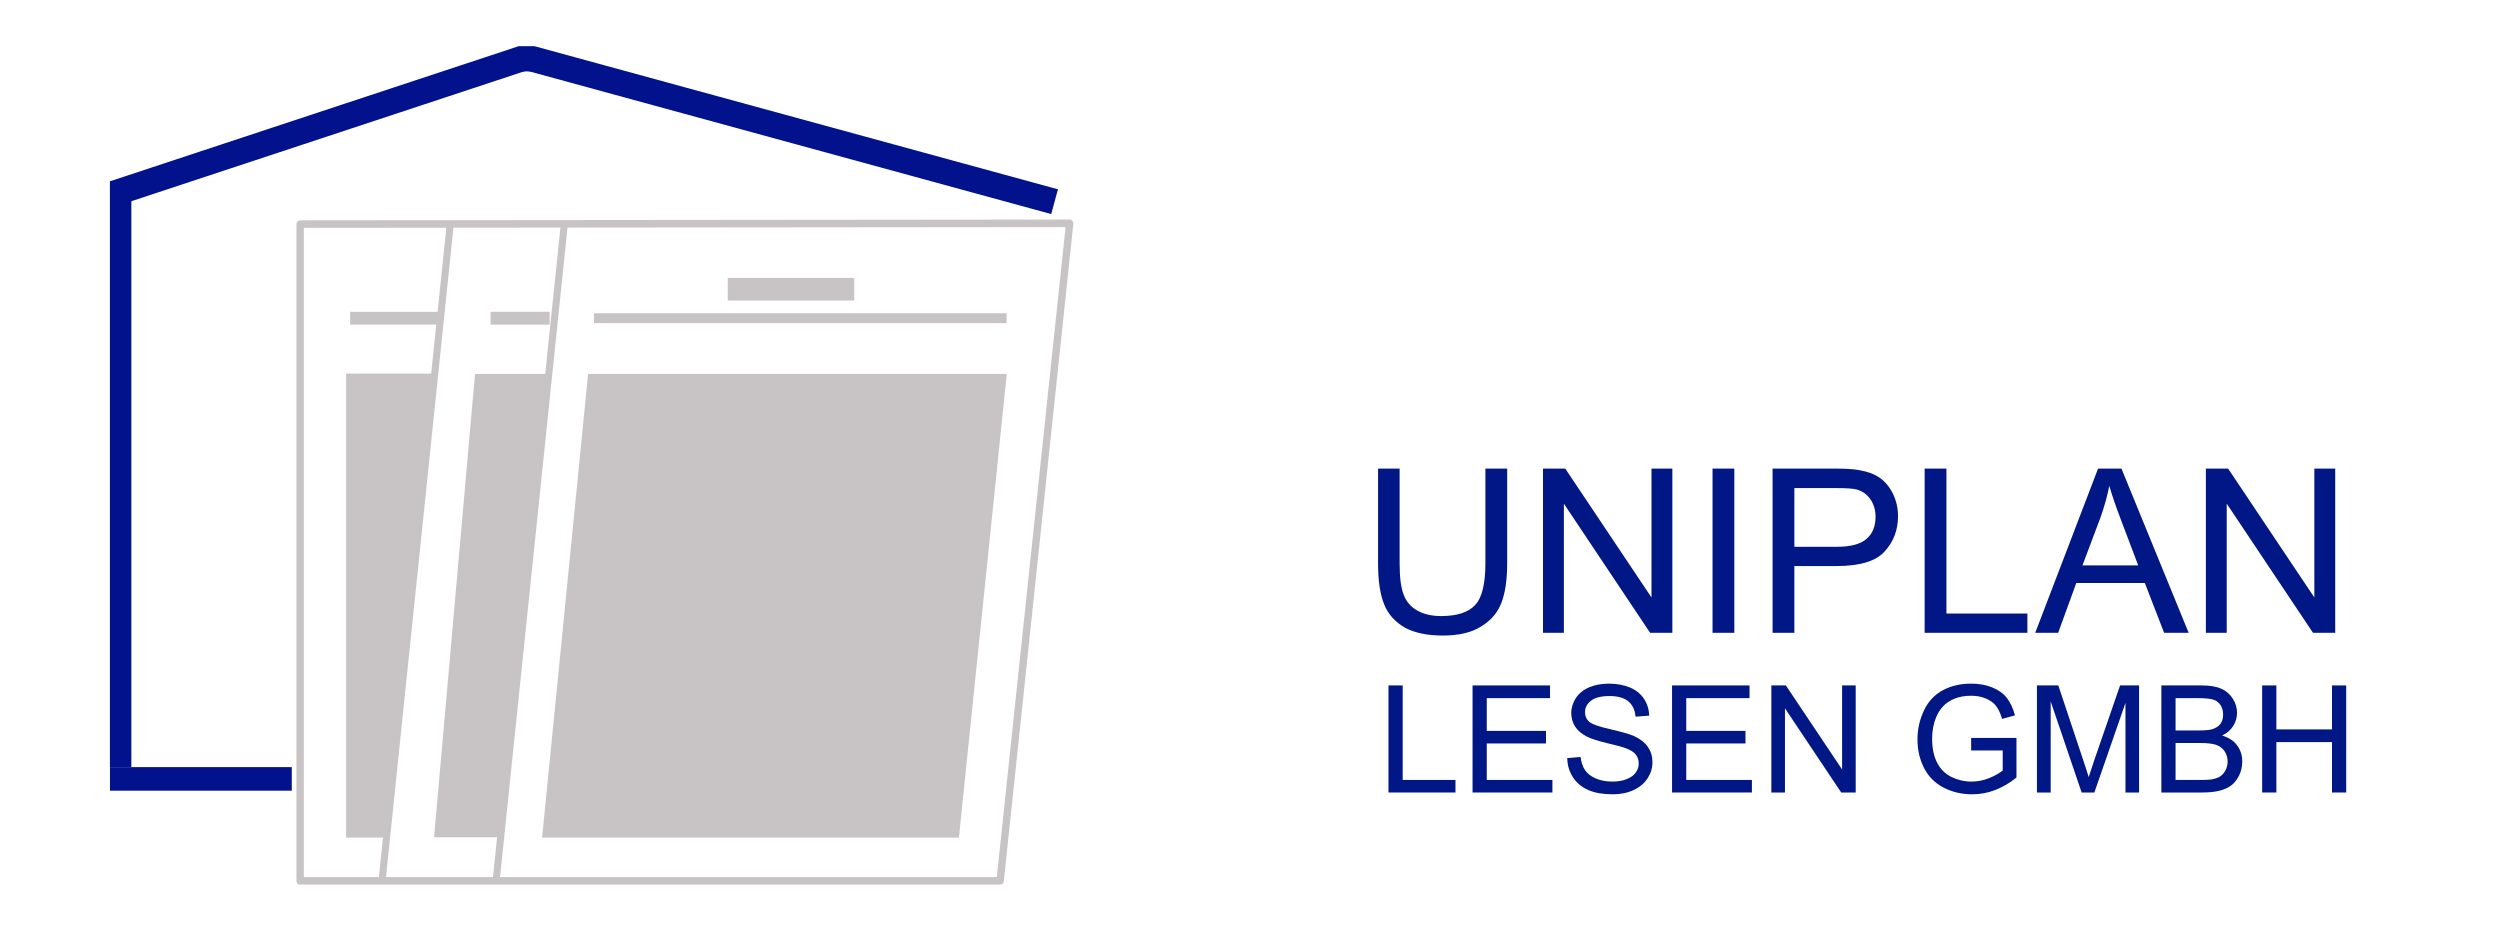 <?xml version="1.0" encoding="UTF-8" standalone="no"?>
<!DOCTYPE svg PUBLIC "-//W3C//DTD SVG 1.1//EN" "http://www.w3.org/Graphics/SVG/1.1/DTD/svg11.dtd">
<svg width="100%" height="100%" viewBox="0 0 1003 379" version="1.1" xmlns="http://www.w3.org/2000/svg" xmlns:xlink="http://www.w3.org/1999/xlink" xml:space="preserve" xmlns:serif="http://www.serif.com/" style="fill-rule:evenodd;clip-rule:evenodd;stroke-linecap:square;stroke-miterlimit:1.5;">
    <g transform="matrix(1.187,0,0,1,-37.135,0)">
        <path d="M216.05,151.383L193.105,151.383L179.466,334.535L199.927,334.535L216.05,151.383Z" style="fill:rgb(200,196,197);stroke:rgb(200,196,197);stroke-width:2.73px;"/>
    </g>
    <path d="M173.334,151.383L140.349,151.383L140.349,334.535L153.993,334.535L173.334,151.383Z" style="fill:rgb(200,196,197);stroke:rgb(200,196,197);stroke-width:3px;"/>
    <rect x="293.463" y="113.006" width="47.753" height="6.064" style="fill:rgb(200,196,197);stroke:rgb(200,196,197);stroke-width:3px;"/>
    <rect x="239.805" y="127.18" width="162.537" height="0.97" style="fill:rgb(200,196,197);stroke:rgb(200,196,197);stroke-width:3px;"/>
    <g transform="matrix(0.142,0,0,1,163.066,0)">
        <rect x="239.805" y="127.18" width="162.537" height="0.97" style="fill:rgb(200,196,197);stroke:rgb(200,196,197);stroke-width:4.2px;"/>
    </g>
    <g transform="matrix(0.215,0,0,1,89.362,0)">
        <rect x="239.805" y="127.18" width="162.537" height="0.97" style="fill:rgb(200,196,197);stroke:rgb(200,196,197);stroke-width:4.15px;"/>
    </g>
    <g transform="matrix(0.896,0,0,1,18.325,0)">
        <path d="M150.6,353.49L181.191,89.621L150.6,353.49Z" style="fill:rgb(200,196,197);stroke:rgb(200,196,197);stroke-width:3.16px;"/>
    </g>
    <g transform="matrix(0.896,0,0,1,64.091,0)">
        <path d="M150.6,353.49L181.191,89.621L150.6,353.49Z" style="fill:rgb(200,196,197);stroke:rgb(200,196,197);stroke-width:3.16px;"/>
    </g>
    <g transform="matrix(1.133,0,0,1.007,-31.687,-2.235)">
        <path d="M382.937,152.596L237.499,152.596L221.448,334.528L366.245,334.528L382.937,152.596Z" style="fill:rgb(200,196,197);stroke:rgb(200,196,197);stroke-width:2.8px;"/>
    </g>
    <g transform="matrix(0.684,0,0,1.053,65.964,-0.981)">
        <rect x="207.883" y="18.528" width="9.004" height="9.609" style="fill:rgb(2,18,140);"/>
    </g>
    <g transform="matrix(1.24,0.339,-0.264,0.966,175.894,-55.889)">
        <rect x="44.104" y="61.535" width="169.449" height="10.284" style="fill:rgb(2,18,140);"/>
    </g>
    <g transform="matrix(1.046,0,0,0.728,-5.348,86.312)">
        <rect x="47.291" y="304.198" width="69.735" height="12.987" style="fill:rgb(2,18,140);"/>
    </g>
    <g transform="matrix(0.917,0,0,1.022,3.646,-11.61)">
        <rect x="44.104" y="82.531" width="9.39" height="229.927" style="fill:rgb(2,18,140);"/>
    </g>
    <g transform="matrix(0.968,-0.32,0.314,0.949,-17.918,28.457)">
        <rect x="44.104" y="61.535" width="169.449" height="10.284" style="fill:rgb(2,18,140);"/>
    </g>
    <g transform="matrix(0.967,0,0,0.985,7.245,5.208)">
        <path d="M436.311,85.675L117.026,85.983L117.026,353.49L407.453,353.49L436.311,85.675Z" style="fill:none;stroke:rgb(200,196,197);stroke-width:3.07px;stroke-linecap:round;stroke-linejoin:round;"/>
    </g>
    <g transform="matrix(1.917,0,0,1.917,-524.324,-175.484)">
        <g transform="matrix(48,0,0,48,558.128,223.977)">
            <path d="M0.547,-0.716L0.642,-0.716L0.642,-0.302C0.642,-0.23 0.633,-0.173 0.617,-0.131C0.601,-0.089 0.572,-0.054 0.529,-0.028C0.487,-0.001 0.431,0.012 0.362,0.012C0.295,0.012 0.24,0.001 0.197,-0.022C0.155,-0.046 0.124,-0.079 0.106,-0.123C0.088,-0.167 0.079,-0.226 0.079,-0.302L0.079,-0.716L0.173,-0.716L0.173,-0.303C0.173,-0.241 0.179,-0.195 0.191,-0.165C0.202,-0.136 0.222,-0.113 0.25,-0.097C0.278,-0.081 0.313,-0.073 0.354,-0.073C0.423,-0.073 0.473,-0.089 0.502,-0.121C0.532,-0.152 0.547,-0.213 0.547,-0.303L0.547,-0.716Z" style="fill:rgb(1,23,134);fill-rule:nonzero;"/>
        </g>
        <g transform="matrix(48,0,0,48,592.792,223.977)">
            <path d="M0.076,-0L0.076,-0.716L0.173,-0.716L0.549,-0.154L0.549,-0.716L0.64,-0.716L0.64,-0L0.543,-0L0.167,-0.563L0.167,-0L0.076,-0Z" style="fill:rgb(1,23,134);fill-rule:nonzero;"/>
        </g>
        <g transform="matrix(48,0,0,48,627.457,223.977)">
            <rect x="0.093" y="-0.716" width="0.095" height="0.716" style="fill:rgb(1,23,134);fill-rule:nonzero;"/>
        </g>
        <g transform="matrix(48,0,0,48,640.792,223.977)">
            <path d="M0.077,-0L0.077,-0.716L0.347,-0.716C0.395,-0.716 0.431,-0.714 0.456,-0.709C0.491,-0.703 0.521,-0.692 0.544,-0.676C0.568,-0.659 0.587,-0.636 0.602,-0.606C0.616,-0.577 0.624,-0.544 0.624,-0.509C0.624,-0.448 0.604,-0.396 0.565,-0.354C0.527,-0.312 0.457,-0.291 0.355,-0.291L0.172,-0.291L0.172,-0L0.077,-0ZM0.172,-0.375L0.357,-0.375C0.418,-0.375 0.462,-0.387 0.487,-0.41C0.513,-0.432 0.526,-0.465 0.526,-0.506C0.526,-0.536 0.518,-0.561 0.503,-0.583C0.488,-0.604 0.468,-0.618 0.443,-0.625C0.427,-0.629 0.398,-0.631 0.355,-0.631L0.172,-0.631L0.172,-0.375Z" style="fill:rgb(1,23,134);fill-rule:nonzero;"/>
        </g>
        <g transform="matrix(48,0,0,48,672.808,223.977)">
            <path d="M0.073,-0L0.073,-0.716L0.168,-0.716L0.168,-0.084L0.521,-0.084L0.521,-0L0.073,-0Z" style="fill:rgb(1,23,134);fill-rule:nonzero;"/>
        </g>
        <g transform="matrix(48,0,0,48,699.503,223.977)">
            <path d="M-0.001,-0L0.273,-0.716L0.375,-0.716L0.668,-0L0.561,-0L0.477,-0.217L0.178,-0.217L0.099,-0L-0.001,-0ZM0.205,-0.294L0.448,-0.294L0.373,-0.492C0.35,-0.552 0.333,-0.602 0.322,-0.641C0.313,-0.595 0.3,-0.549 0.284,-0.504L0.205,-0.294Z" style="fill:rgb(1,23,134);fill-rule:nonzero;"/>
        </g>
        <g transform="matrix(48,0,0,48,731.519,223.977)">
            <path d="M0.076,-0L0.076,-0.716L0.173,-0.716L0.549,-0.154L0.549,-0.716L0.64,-0.716L0.64,-0L0.543,-0L0.167,-0.563L0.167,-0L0.076,-0Z" style="fill:rgb(1,23,134);fill-rule:nonzero;"/>
        </g>
    </g>
    <g transform="matrix(1,0,0,1,-4.265,21.138)">
        <g transform="matrix(60,0,0,60,556.944,296.815)">
            <path d="M0.073,-0L0.073,-0.716L0.168,-0.716L0.168,-0.084L0.521,-0.084L0.521,-0L0.073,-0Z" style="fill:rgb(1,23,134);fill-rule:nonzero;"/>
        </g>
        <g transform="matrix(60,0,0,60,590.313,296.815)">
            <path d="M0.079,-0L0.079,-0.716L0.597,-0.716L0.597,-0.631L0.174,-0.631L0.174,-0.412L0.57,-0.412L0.57,-0.328L0.174,-0.328L0.174,-0.084L0.613,-0.084L0.613,-0L0.079,-0Z" style="fill:rgb(1,23,134);fill-rule:nonzero;"/>
        </g>
        <g transform="matrix(60,0,0,60,630.333,296.815)">
            <path d="M0.045,-0.23L0.134,-0.238C0.139,-0.202 0.148,-0.173 0.164,-0.15C0.179,-0.127 0.203,-0.108 0.236,-0.094C0.268,-0.08 0.305,-0.073 0.346,-0.073C0.382,-0.073 0.414,-0.078 0.441,-0.089C0.469,-0.1 0.49,-0.114 0.503,-0.133C0.517,-0.152 0.523,-0.172 0.523,-0.194C0.523,-0.217 0.517,-0.236 0.504,-0.253C0.491,-0.27 0.469,-0.284 0.439,-0.295C0.42,-0.303 0.378,-0.315 0.312,-0.33C0.246,-0.346 0.2,-0.361 0.174,-0.375C0.14,-0.393 0.114,-0.415 0.097,-0.442C0.081,-0.468 0.072,-0.498 0.072,-0.531C0.072,-0.567 0.083,-0.601 0.103,-0.632C0.124,-0.663 0.153,-0.687 0.193,-0.704C0.232,-0.72 0.276,-0.728 0.324,-0.728C0.377,-0.728 0.424,-0.719 0.465,-0.702C0.505,-0.685 0.536,-0.66 0.558,-0.627C0.58,-0.594 0.592,-0.556 0.593,-0.514L0.502,-0.507C0.498,-0.553 0.481,-0.587 0.453,-0.61C0.425,-0.633 0.383,-0.645 0.328,-0.645C0.271,-0.645 0.229,-0.634 0.203,-0.613C0.177,-0.592 0.164,-0.567 0.164,-0.537C0.164,-0.511 0.173,-0.49 0.191,-0.474C0.21,-0.457 0.257,-0.44 0.334,-0.423C0.411,-0.405 0.464,-0.39 0.493,-0.377C0.534,-0.358 0.565,-0.333 0.585,-0.304C0.605,-0.274 0.615,-0.241 0.615,-0.202C0.615,-0.164 0.604,-0.128 0.582,-0.094C0.56,-0.061 0.529,-0.035 0.488,-0.016C0.447,0.003 0.401,0.012 0.35,0.012C0.285,0.012 0.231,0.003 0.187,-0.016C0.143,-0.035 0.109,-0.063 0.084,-0.101C0.059,-0.139 0.046,-0.182 0.045,-0.23Z" style="fill:rgb(1,23,134);fill-rule:nonzero;"/>
        </g>
        <g transform="matrix(60,0,0,60,670.352,296.815)">
            <path d="M0.079,-0L0.079,-0.716L0.597,-0.716L0.597,-0.631L0.174,-0.631L0.174,-0.412L0.57,-0.412L0.57,-0.328L0.174,-0.328L0.174,-0.084L0.613,-0.084L0.613,-0L0.079,-0Z" style="fill:rgb(1,23,134);fill-rule:nonzero;"/>
        </g>
        <g transform="matrix(60,0,0,60,710.372,296.815)">
            <path d="M0.076,-0L0.076,-0.716L0.173,-0.716L0.549,-0.154L0.549,-0.716L0.64,-0.716L0.64,-0L0.543,-0L0.167,-0.563L0.167,-0L0.076,-0Z" style="fill:rgb(1,23,134);fill-rule:nonzero;"/>
        </g>
        <g transform="matrix(60,0,0,60,770.372,296.815)">
            <path d="M0.412,-0.281L0.412,-0.365L0.715,-0.365L0.715,-0.1C0.669,-0.063 0.621,-0.035 0.571,-0.016C0.522,0.003 0.471,0.012 0.419,0.012C0.349,0.012 0.285,-0.003 0.227,-0.033C0.17,-0.063 0.126,-0.107 0.097,-0.164C0.068,-0.221 0.053,-0.284 0.053,-0.354C0.053,-0.424 0.068,-0.489 0.097,-0.55C0.126,-0.61 0.168,-0.655 0.223,-0.684C0.277,-0.713 0.34,-0.728 0.412,-0.728C0.463,-0.728 0.51,-0.72 0.552,-0.703C0.594,-0.686 0.627,-0.663 0.65,-0.633C0.674,-0.603 0.692,-0.564 0.705,-0.516L0.619,-0.492C0.608,-0.529 0.595,-0.557 0.579,-0.578C0.563,-0.599 0.54,-0.616 0.511,-0.628C0.481,-0.641 0.448,-0.647 0.412,-0.647C0.369,-0.647 0.331,-0.64 0.3,-0.627C0.268,-0.614 0.243,-0.597 0.223,-0.575C0.204,-0.554 0.189,-0.53 0.178,-0.504C0.16,-0.46 0.151,-0.412 0.151,-0.36C0.151,-0.297 0.162,-0.243 0.184,-0.2C0.206,-0.157 0.238,-0.125 0.28,-0.104C0.322,-0.084 0.366,-0.073 0.414,-0.073C0.455,-0.073 0.495,-0.081 0.534,-0.097C0.573,-0.113 0.602,-0.13 0.623,-0.147L0.623,-0.281L0.412,-0.281Z" style="fill:rgb(1,23,134);fill-rule:nonzero;"/>
        </g>
        <g transform="matrix(60,0,0,60,817.042,296.815)">
            <path d="M0.074,-0L0.074,-0.716L0.217,-0.716L0.386,-0.209C0.402,-0.162 0.413,-0.126 0.42,-0.103C0.429,-0.129 0.441,-0.167 0.458,-0.218L0.63,-0.716L0.757,-0.716L0.757,-0L0.666,-0L0.666,-0.599L0.458,-0L0.373,-0L0.166,-0.609L0.166,-0L0.074,-0Z" style="fill:rgb(1,23,134);fill-rule:nonzero;"/>
        </g>
        <g transform="matrix(60,0,0,60,867.022,296.815)">
            <path d="M0.073,-0L0.073,-0.716L0.342,-0.716C0.396,-0.716 0.44,-0.709 0.473,-0.694C0.506,-0.68 0.532,-0.657 0.551,-0.627C0.57,-0.597 0.579,-0.566 0.579,-0.533C0.579,-0.502 0.571,-0.473 0.554,-0.446C0.538,-0.419 0.513,-0.397 0.479,-0.381C0.522,-0.368 0.556,-0.347 0.579,-0.316C0.602,-0.285 0.614,-0.249 0.614,-0.208C0.614,-0.174 0.607,-0.143 0.593,-0.114C0.578,-0.085 0.561,-0.063 0.54,-0.047C0.519,-0.032 0.493,-0.02 0.462,-0.012C0.43,-0.004 0.392,-0 0.346,-0L0.073,-0ZM0.168,-0.415L0.323,-0.415C0.365,-0.415 0.395,-0.418 0.413,-0.423C0.437,-0.431 0.455,-0.442 0.468,-0.459C0.48,-0.476 0.486,-0.496 0.486,-0.521C0.486,-0.545 0.48,-0.566 0.469,-0.584C0.457,-0.602 0.441,-0.615 0.42,-0.621C0.399,-0.628 0.362,-0.631 0.311,-0.631L0.168,-0.631L0.168,-0.415ZM0.168,-0.084L0.346,-0.084C0.377,-0.084 0.398,-0.086 0.411,-0.088C0.432,-0.092 0.451,-0.098 0.465,-0.107C0.48,-0.117 0.492,-0.13 0.501,-0.147C0.511,-0.165 0.516,-0.185 0.516,-0.208C0.516,-0.234 0.509,-0.257 0.495,-0.277C0.481,-0.297 0.462,-0.311 0.438,-0.319C0.414,-0.327 0.379,-0.331 0.333,-0.331L0.168,-0.331L0.168,-0.084Z" style="fill:rgb(1,23,134);fill-rule:nonzero;"/>
        </g>
        <g transform="matrix(60,0,0,60,907.042,296.815)">
            <path d="M0.08,-0L0.08,-0.716L0.175,-0.716L0.175,-0.422L0.547,-0.422L0.547,-0.716L0.642,-0.716L0.642,-0L0.547,-0L0.547,-0.337L0.175,-0.337L0.175,-0L0.08,-0Z" style="fill:rgb(1,23,134);fill-rule:nonzero;"/>
        </g>
    </g>
</svg>
